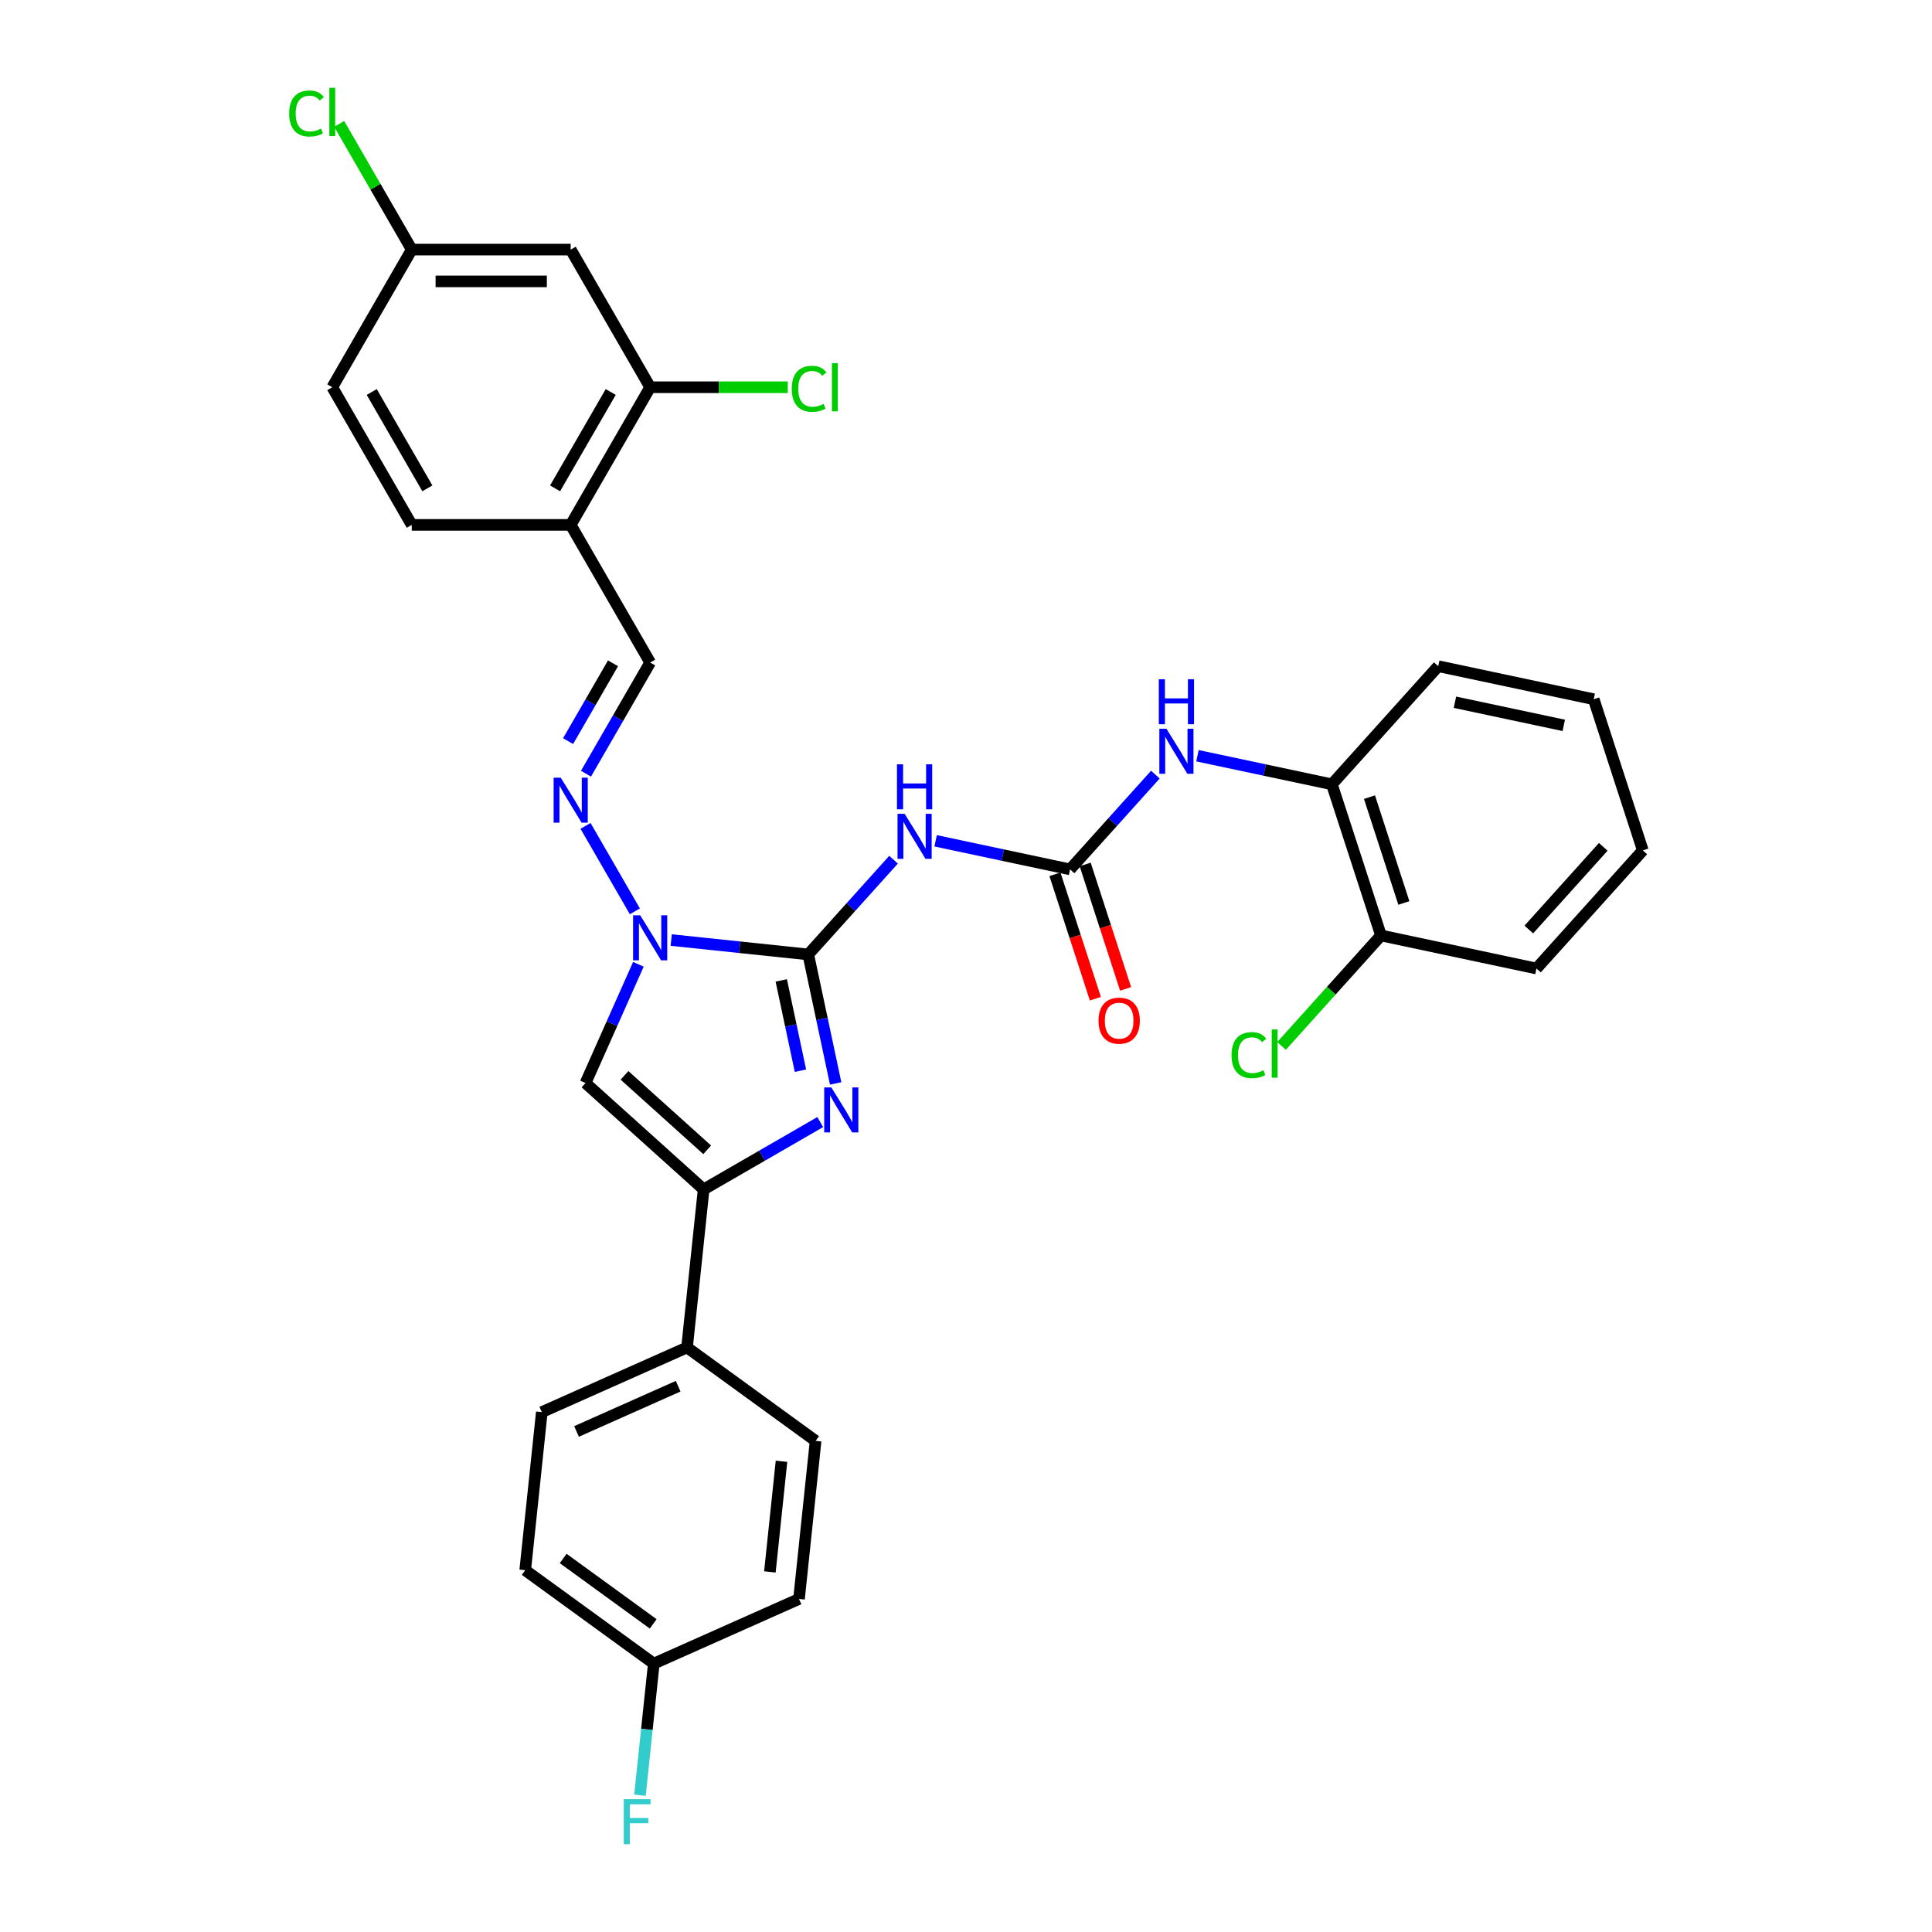 <?xml version='1.0' encoding='iso-8859-1'?>
<svg version='1.1' baseProfile='full'
              xmlns='http://www.w3.org/2000/svg'
                      xmlns:rdkit='http://www.rdkit.org/xml'
                      xmlns:xlink='http://www.w3.org/1999/xlink'
                  xml:space='preserve'
width='1000px' height='1000px' viewBox='0 0 1000 1000'>
<!-- END OF HEADER -->
<rect style='opacity:1.0;fill:#FFFFFF;stroke:none' width='1000' height='1000' x='0' y='0'> </rect>
<path class='bond-0' d='M 418.343,494.021 L 425.439,527.403' style='fill:none;fill-rule:evenodd;stroke:#000000;stroke-width:6px;stroke-linecap:butt;stroke-linejoin:miter;stroke-opacity:1' />
<path class='bond-0' d='M 425.439,527.403 L 432.535,560.786' style='fill:none;fill-rule:evenodd;stroke:#0000FF;stroke-width:6px;stroke-linecap:butt;stroke-linejoin:miter;stroke-opacity:1' />
<path class='bond-0' d='M 404.378,507.457 L 409.345,530.824' style='fill:none;fill-rule:evenodd;stroke:#000000;stroke-width:6px;stroke-linecap:butt;stroke-linejoin:miter;stroke-opacity:1' />
<path class='bond-0' d='M 409.345,530.824 L 414.312,554.192' style='fill:none;fill-rule:evenodd;stroke:#0000FF;stroke-width:6px;stroke-linecap:butt;stroke-linejoin:miter;stroke-opacity:1' />
<path class='bond-1' d='M 418.343,494.021 L 382.881,490.294' style='fill:none;fill-rule:evenodd;stroke:#000000;stroke-width:6px;stroke-linecap:butt;stroke-linejoin:miter;stroke-opacity:1' />
<path class='bond-1' d='M 382.881,490.294 L 347.418,486.566' style='fill:none;fill-rule:evenodd;stroke:#0000FF;stroke-width:6px;stroke-linecap:butt;stroke-linejoin:miter;stroke-opacity:1' />
<path class='bond-3' d='M 418.343,494.021 L 440.421,469.501' style='fill:none;fill-rule:evenodd;stroke:#000000;stroke-width:6px;stroke-linecap:butt;stroke-linejoin:miter;stroke-opacity:1' />
<path class='bond-3' d='M 440.421,469.501 L 462.499,444.981' style='fill:none;fill-rule:evenodd;stroke:#0000FF;stroke-width:6px;stroke-linecap:butt;stroke-linejoin:miter;stroke-opacity:1' />
<path class='bond-2' d='M 424.556,580.78 L 394.379,598.203' style='fill:none;fill-rule:evenodd;stroke:#0000FF;stroke-width:6px;stroke-linecap:butt;stroke-linejoin:miter;stroke-opacity:1' />
<path class='bond-2' d='M 394.379,598.203 L 364.201,615.626' style='fill:none;fill-rule:evenodd;stroke:#000000;stroke-width:6px;stroke-linecap:butt;stroke-linejoin:miter;stroke-opacity:1' />
<path class='bond-4' d='M 330.423,499.127 L 316.744,529.852' style='fill:none;fill-rule:evenodd;stroke:#0000FF;stroke-width:6px;stroke-linecap:butt;stroke-linejoin:miter;stroke-opacity:1' />
<path class='bond-4' d='M 316.744,529.852 L 303.064,560.577' style='fill:none;fill-rule:evenodd;stroke:#000000;stroke-width:6px;stroke-linecap:butt;stroke-linejoin:miter;stroke-opacity:1' />
<path class='bond-6' d='M 328.613,471.716 L 303.076,427.485' style='fill:none;fill-rule:evenodd;stroke:#0000FF;stroke-width:6px;stroke-linecap:butt;stroke-linejoin:miter;stroke-opacity:1' />
<path class='bond-11' d='M 364.201,615.626 L 355.602,697.443' style='fill:none;fill-rule:evenodd;stroke:#000000;stroke-width:6px;stroke-linecap:butt;stroke-linejoin:miter;stroke-opacity:1' />
<path class='bond-32' d='M 364.201,615.626 L 303.064,560.577' style='fill:none;fill-rule:evenodd;stroke:#000000;stroke-width:6px;stroke-linecap:butt;stroke-linejoin:miter;stroke-opacity:1' />
<path class='bond-32' d='M 366.041,595.141 L 323.244,556.607' style='fill:none;fill-rule:evenodd;stroke:#000000;stroke-width:6px;stroke-linecap:butt;stroke-linejoin:miter;stroke-opacity:1' />
<path class='bond-5' d='M 484.284,435.199 L 519.073,442.594' style='fill:none;fill-rule:evenodd;stroke:#0000FF;stroke-width:6px;stroke-linecap:butt;stroke-linejoin:miter;stroke-opacity:1' />
<path class='bond-5' d='M 519.073,442.594 L 553.862,449.988' style='fill:none;fill-rule:evenodd;stroke:#000000;stroke-width:6px;stroke-linecap:butt;stroke-linejoin:miter;stroke-opacity:1' />
<path class='bond-7' d='M 553.862,449.988 L 575.94,425.468' style='fill:none;fill-rule:evenodd;stroke:#000000;stroke-width:6px;stroke-linecap:butt;stroke-linejoin:miter;stroke-opacity:1' />
<path class='bond-7' d='M 575.94,425.468 L 598.018,400.948' style='fill:none;fill-rule:evenodd;stroke:#0000FF;stroke-width:6px;stroke-linecap:butt;stroke-linejoin:miter;stroke-opacity:1' />
<path class='bond-14' d='M 546.038,452.53 L 556.501,484.733' style='fill:none;fill-rule:evenodd;stroke:#000000;stroke-width:6px;stroke-linecap:butt;stroke-linejoin:miter;stroke-opacity:1' />
<path class='bond-14' d='M 556.501,484.733 L 566.964,516.935' style='fill:none;fill-rule:evenodd;stroke:#FF0000;stroke-width:6px;stroke-linecap:butt;stroke-linejoin:miter;stroke-opacity:1' />
<path class='bond-14' d='M 561.686,447.446 L 572.149,479.648' style='fill:none;fill-rule:evenodd;stroke:#000000;stroke-width:6px;stroke-linecap:butt;stroke-linejoin:miter;stroke-opacity:1' />
<path class='bond-14' d='M 572.149,479.648 L 582.613,511.85' style='fill:none;fill-rule:evenodd;stroke:#FF0000;stroke-width:6px;stroke-linecap:butt;stroke-linejoin:miter;stroke-opacity:1' />
<path class='bond-9' d='M 303.305,400.469 L 319.915,371.699' style='fill:none;fill-rule:evenodd;stroke:#0000FF;stroke-width:6px;stroke-linecap:butt;stroke-linejoin:miter;stroke-opacity:1' />
<path class='bond-9' d='M 319.915,371.699 L 336.526,342.929' style='fill:none;fill-rule:evenodd;stroke:#000000;stroke-width:6px;stroke-linecap:butt;stroke-linejoin:miter;stroke-opacity:1' />
<path class='bond-9' d='M 294.039,383.611 L 305.666,363.472' style='fill:none;fill-rule:evenodd;stroke:#0000FF;stroke-width:6px;stroke-linecap:butt;stroke-linejoin:miter;stroke-opacity:1' />
<path class='bond-9' d='M 305.666,363.472 L 317.293,343.333' style='fill:none;fill-rule:evenodd;stroke:#000000;stroke-width:6px;stroke-linecap:butt;stroke-linejoin:miter;stroke-opacity:1' />
<path class='bond-12' d='M 619.803,391.166 L 654.592,398.561' style='fill:none;fill-rule:evenodd;stroke:#0000FF;stroke-width:6px;stroke-linecap:butt;stroke-linejoin:miter;stroke-opacity:1' />
<path class='bond-12' d='M 654.592,398.561 L 689.381,405.956' style='fill:none;fill-rule:evenodd;stroke:#000000;stroke-width:6px;stroke-linecap:butt;stroke-linejoin:miter;stroke-opacity:1' />
<path class='bond-8' d='M 295.392,271.682 L 336.526,342.929' style='fill:none;fill-rule:evenodd;stroke:#000000;stroke-width:6px;stroke-linecap:butt;stroke-linejoin:miter;stroke-opacity:1' />
<path class='bond-10' d='M 295.392,271.682 L 336.526,200.436' style='fill:none;fill-rule:evenodd;stroke:#000000;stroke-width:6px;stroke-linecap:butt;stroke-linejoin:miter;stroke-opacity:1' />
<path class='bond-10' d='M 287.312,252.768 L 316.106,202.896' style='fill:none;fill-rule:evenodd;stroke:#000000;stroke-width:6px;stroke-linecap:butt;stroke-linejoin:miter;stroke-opacity:1' />
<path class='bond-16' d='M 295.392,271.682 L 213.123,271.682' style='fill:none;fill-rule:evenodd;stroke:#000000;stroke-width:6px;stroke-linecap:butt;stroke-linejoin:miter;stroke-opacity:1' />
<path class='bond-13' d='M 336.526,200.436 L 295.392,129.189' style='fill:none;fill-rule:evenodd;stroke:#000000;stroke-width:6px;stroke-linecap:butt;stroke-linejoin:miter;stroke-opacity:1' />
<path class='bond-20' d='M 336.526,200.436 L 372.14,200.436' style='fill:none;fill-rule:evenodd;stroke:#000000;stroke-width:6px;stroke-linecap:butt;stroke-linejoin:miter;stroke-opacity:1' />
<path class='bond-20' d='M 372.14,200.436 L 407.754,200.436' style='fill:none;fill-rule:evenodd;stroke:#00CC00;stroke-width:6px;stroke-linecap:butt;stroke-linejoin:miter;stroke-opacity:1' />
<path class='bond-17' d='M 355.602,697.443 L 280.446,730.905' style='fill:none;fill-rule:evenodd;stroke:#000000;stroke-width:6px;stroke-linecap:butt;stroke-linejoin:miter;stroke-opacity:1' />
<path class='bond-17' d='M 351.021,717.494 L 298.412,740.917' style='fill:none;fill-rule:evenodd;stroke:#000000;stroke-width:6px;stroke-linecap:butt;stroke-linejoin:miter;stroke-opacity:1' />
<path class='bond-18' d='M 355.602,697.443 L 422.159,745.799' style='fill:none;fill-rule:evenodd;stroke:#000000;stroke-width:6px;stroke-linecap:butt;stroke-linejoin:miter;stroke-opacity:1' />
<path class='bond-15' d='M 689.381,405.956 L 714.803,484.197' style='fill:none;fill-rule:evenodd;stroke:#000000;stroke-width:6px;stroke-linecap:butt;stroke-linejoin:miter;stroke-opacity:1' />
<path class='bond-15' d='M 708.843,412.607 L 726.638,467.377' style='fill:none;fill-rule:evenodd;stroke:#000000;stroke-width:6px;stroke-linecap:butt;stroke-linejoin:miter;stroke-opacity:1' />
<path class='bond-28' d='M 689.381,405.956 L 744.429,344.818' style='fill:none;fill-rule:evenodd;stroke:#000000;stroke-width:6px;stroke-linecap:butt;stroke-linejoin:miter;stroke-opacity:1' />
<path class='bond-35' d='M 295.392,129.189 L 213.123,129.189' style='fill:none;fill-rule:evenodd;stroke:#000000;stroke-width:6px;stroke-linecap:butt;stroke-linejoin:miter;stroke-opacity:1' />
<path class='bond-35' d='M 283.051,145.643 L 225.463,145.643' style='fill:none;fill-rule:evenodd;stroke:#000000;stroke-width:6px;stroke-linecap:butt;stroke-linejoin:miter;stroke-opacity:1' />
<path class='bond-22' d='M 714.803,484.197 L 689.064,512.783' style='fill:none;fill-rule:evenodd;stroke:#000000;stroke-width:6px;stroke-linecap:butt;stroke-linejoin:miter;stroke-opacity:1' />
<path class='bond-22' d='M 689.064,512.783 L 663.325,541.369' style='fill:none;fill-rule:evenodd;stroke:#00CC00;stroke-width:6px;stroke-linecap:butt;stroke-linejoin:miter;stroke-opacity:1' />
<path class='bond-29' d='M 714.803,484.197 L 795.274,501.302' style='fill:none;fill-rule:evenodd;stroke:#000000;stroke-width:6px;stroke-linecap:butt;stroke-linejoin:miter;stroke-opacity:1' />
<path class='bond-23' d='M 213.123,271.682 L 171.989,200.436' style='fill:none;fill-rule:evenodd;stroke:#000000;stroke-width:6px;stroke-linecap:butt;stroke-linejoin:miter;stroke-opacity:1' />
<path class='bond-23' d='M 221.202,252.768 L 192.408,202.896' style='fill:none;fill-rule:evenodd;stroke:#000000;stroke-width:6px;stroke-linecap:butt;stroke-linejoin:miter;stroke-opacity:1' />
<path class='bond-25' d='M 280.446,730.905 L 271.847,812.723' style='fill:none;fill-rule:evenodd;stroke:#000000;stroke-width:6px;stroke-linecap:butt;stroke-linejoin:miter;stroke-opacity:1' />
<path class='bond-24' d='M 422.159,745.799 L 413.559,827.617' style='fill:none;fill-rule:evenodd;stroke:#000000;stroke-width:6px;stroke-linecap:butt;stroke-linejoin:miter;stroke-opacity:1' />
<path class='bond-24' d='M 404.505,756.352 L 398.486,813.625' style='fill:none;fill-rule:evenodd;stroke:#000000;stroke-width:6px;stroke-linecap:butt;stroke-linejoin:miter;stroke-opacity:1' />
<path class='bond-19' d='M 213.123,129.189 L 171.989,200.436' style='fill:none;fill-rule:evenodd;stroke:#000000;stroke-width:6px;stroke-linecap:butt;stroke-linejoin:miter;stroke-opacity:1' />
<path class='bond-26' d='M 213.123,129.189 L 194.341,96.658' style='fill:none;fill-rule:evenodd;stroke:#000000;stroke-width:6px;stroke-linecap:butt;stroke-linejoin:miter;stroke-opacity:1' />
<path class='bond-26' d='M 194.341,96.658 L 175.56,64.127' style='fill:none;fill-rule:evenodd;stroke:#00CC00;stroke-width:6px;stroke-linecap:butt;stroke-linejoin:miter;stroke-opacity:1' />
<path class='bond-21' d='M 338.403,861.079 L 413.559,827.617' style='fill:none;fill-rule:evenodd;stroke:#000000;stroke-width:6px;stroke-linecap:butt;stroke-linejoin:miter;stroke-opacity:1' />
<path class='bond-27' d='M 338.403,861.079 L 334.824,895.134' style='fill:none;fill-rule:evenodd;stroke:#000000;stroke-width:6px;stroke-linecap:butt;stroke-linejoin:miter;stroke-opacity:1' />
<path class='bond-27' d='M 334.824,895.134 L 331.244,929.19' style='fill:none;fill-rule:evenodd;stroke:#33CCCC;stroke-width:6px;stroke-linecap:butt;stroke-linejoin:miter;stroke-opacity:1' />
<path class='bond-33' d='M 338.403,861.079 L 271.847,812.723' style='fill:none;fill-rule:evenodd;stroke:#000000;stroke-width:6px;stroke-linecap:butt;stroke-linejoin:miter;stroke-opacity:1' />
<path class='bond-33' d='M 338.091,840.514 L 291.502,806.665' style='fill:none;fill-rule:evenodd;stroke:#000000;stroke-width:6px;stroke-linecap:butt;stroke-linejoin:miter;stroke-opacity:1' />
<path class='bond-30' d='M 744.429,344.818 L 824.9,361.923' style='fill:none;fill-rule:evenodd;stroke:#000000;stroke-width:6px;stroke-linecap:butt;stroke-linejoin:miter;stroke-opacity:1' />
<path class='bond-30' d='M 753.079,363.478 L 809.408,375.451' style='fill:none;fill-rule:evenodd;stroke:#000000;stroke-width:6px;stroke-linecap:butt;stroke-linejoin:miter;stroke-opacity:1' />
<path class='bond-34' d='M 795.274,501.302 L 850.322,440.165' style='fill:none;fill-rule:evenodd;stroke:#000000;stroke-width:6px;stroke-linecap:butt;stroke-linejoin:miter;stroke-opacity:1' />
<path class='bond-34' d='M 791.304,481.122 L 829.837,438.326' style='fill:none;fill-rule:evenodd;stroke:#000000;stroke-width:6px;stroke-linecap:butt;stroke-linejoin:miter;stroke-opacity:1' />
<path class='bond-31' d='M 824.9,361.923 L 850.322,440.165' style='fill:none;fill-rule:evenodd;stroke:#000000;stroke-width:6px;stroke-linecap:butt;stroke-linejoin:miter;stroke-opacity:1' />
<path  class='atom-1' d='M 430.298 562.842
L 437.932 575.183
Q 438.689 576.4, 439.907 578.605
Q 441.124 580.81, 441.19 580.941
L 441.19 562.842
L 444.284 562.842
L 444.284 586.141
L 441.092 586.141
L 432.898 572.649
Q 431.943 571.069, 430.923 569.259
Q 429.936 567.449, 429.64 566.89
L 429.64 586.141
L 426.612 586.141
L 426.612 562.842
L 430.298 562.842
' fill='#0000FF'/>
<path  class='atom-2' d='M 331.376 473.772
L 339.01 486.113
Q 339.767 487.33, 340.985 489.535
Q 342.202 491.74, 342.268 491.871
L 342.268 473.772
L 345.361 473.772
L 345.361 497.071
L 342.169 497.071
L 333.975 483.579
Q 333.021 481.999, 332.001 480.189
Q 331.014 478.379, 330.718 477.82
L 330.718 497.071
L 327.69 497.071
L 327.69 473.772
L 331.376 473.772
' fill='#0000FF'/>
<path  class='atom-4' d='M 468.242 421.235
L 475.876 433.575
Q 476.633 434.792, 477.851 436.997
Q 479.068 439.202, 479.134 439.334
L 479.134 421.235
L 482.227 421.235
L 482.227 444.533
L 479.035 444.533
L 470.841 431.041
Q 469.887 429.461, 468.867 427.651
Q 467.88 425.842, 467.583 425.282
L 467.583 444.533
L 464.556 444.533
L 464.556 421.235
L 468.242 421.235
' fill='#0000FF'/>
<path  class='atom-4' d='M 464.276 395.606
L 467.435 395.606
L 467.435 405.511
L 479.348 405.511
L 479.348 395.606
L 482.507 395.606
L 482.507 418.905
L 479.348 418.905
L 479.348 408.144
L 467.435 408.144
L 467.435 418.905
L 464.276 418.905
L 464.276 395.606
' fill='#0000FF'/>
<path  class='atom-7' d='M 290.242 402.526
L 297.876 414.866
Q 298.633 416.084, 299.851 418.289
Q 301.068 420.493, 301.134 420.625
L 301.134 402.526
L 304.227 402.526
L 304.227 425.824
L 301.035 425.824
L 292.841 412.332
Q 291.887 410.753, 290.867 408.943
Q 289.88 407.133, 289.583 406.574
L 289.583 425.824
L 286.556 425.824
L 286.556 402.526
L 290.242 402.526
' fill='#0000FF'/>
<path  class='atom-8' d='M 603.76 377.202
L 611.395 389.542
Q 612.152 390.76, 613.369 392.964
Q 614.587 395.169, 614.653 395.301
L 614.653 377.202
L 617.746 377.202
L 617.746 400.5
L 614.554 400.5
L 606.36 387.008
Q 605.406 385.429, 604.386 383.619
Q 603.398 381.809, 603.102 381.249
L 603.102 400.5
L 600.075 400.5
L 600.075 377.202
L 603.76 377.202
' fill='#0000FF'/>
<path  class='atom-8' d='M 599.795 351.574
L 602.954 351.574
L 602.954 361.479
L 614.867 361.479
L 614.867 351.574
L 618.026 351.574
L 618.026 374.872
L 614.867 374.872
L 614.867 364.111
L 602.954 364.111
L 602.954 374.872
L 599.795 374.872
L 599.795 351.574
' fill='#0000FF'/>
<path  class='atom-15' d='M 568.59 528.296
Q 568.59 522.702, 571.354 519.575
Q 574.118 516.449, 579.284 516.449
Q 584.451 516.449, 587.215 519.575
Q 589.979 522.702, 589.979 528.296
Q 589.979 533.956, 587.182 537.181
Q 584.385 540.373, 579.284 540.373
Q 574.151 540.373, 571.354 537.181
Q 568.59 533.989, 568.59 528.296
M 579.284 537.74
Q 582.838 537.74, 584.747 535.371
Q 586.689 532.969, 586.689 528.296
Q 586.689 523.722, 584.747 521.418
Q 582.838 519.082, 579.284 519.082
Q 575.73 519.082, 573.789 521.385
Q 571.88 523.689, 571.88 528.296
Q 571.88 533.002, 573.789 535.371
Q 575.73 537.74, 579.284 537.74
' fill='#FF0000'/>
<path  class='atom-21' d='M 409.81 201.242
Q 409.81 195.45, 412.509 192.423
Q 415.24 189.362, 420.406 189.362
Q 425.211 189.362, 427.778 192.752
L 425.606 194.529
Q 423.73 192.061, 420.406 192.061
Q 416.885 192.061, 415.01 194.43
Q 413.167 196.767, 413.167 201.242
Q 413.167 205.849, 415.076 208.218
Q 417.017 210.588, 420.768 210.588
Q 423.335 210.588, 426.33 209.041
L 427.251 211.509
Q 426.034 212.299, 424.191 212.76
Q 422.348 213.22, 420.308 213.22
Q 415.24 213.22, 412.509 210.127
Q 409.81 207.034, 409.81 201.242
' fill='#00CC00'/>
<path  class='atom-21' d='M 430.608 187.947
L 433.635 187.947
L 433.635 212.924
L 430.608 212.924
L 430.608 187.947
' fill='#00CC00'/>
<path  class='atom-23' d='M 637.444 546.141
Q 637.444 540.349, 640.142 537.322
Q 642.874 534.261, 648.04 534.261
Q 652.844 534.261, 655.411 537.651
L 653.239 539.428
Q 651.364 536.96, 648.04 536.96
Q 644.519 536.96, 642.643 539.329
Q 640.8 541.665, 640.8 546.141
Q 640.8 550.748, 642.709 553.117
Q 644.651 555.487, 648.402 555.487
Q 650.969 555.487, 653.963 553.94
L 654.885 556.408
Q 653.667 557.198, 651.824 557.658
Q 649.982 558.119, 647.941 558.119
Q 642.874 558.119, 640.142 555.026
Q 637.444 551.933, 637.444 546.141
' fill='#00CC00'/>
<path  class='atom-23' d='M 658.241 532.846
L 661.269 532.846
L 661.269 557.823
L 658.241 557.823
L 658.241 532.846
' fill='#00CC00'/>
<path  class='atom-27' d='M 149.678 58.749
Q 149.678 52.957, 152.376 49.93
Q 155.108 46.87, 160.274 46.87
Q 165.079 46.87, 167.645 50.259
L 165.473 52.036
Q 163.598 49.568, 160.274 49.568
Q 156.753 49.568, 154.877 51.937
Q 153.034 54.274, 153.034 58.749
Q 153.034 63.356, 154.943 65.725
Q 156.885 68.095, 160.636 68.095
Q 163.203 68.095, 166.197 66.548
L 167.119 69.016
Q 165.901 69.806, 164.058 70.267
Q 162.216 70.727, 160.175 70.727
Q 155.108 70.727, 152.376 67.634
Q 149.678 64.541, 149.678 58.749
' fill='#00CC00'/>
<path  class='atom-27' d='M 170.475 45.455
L 173.503 45.455
L 173.503 70.431
L 170.475 70.431
L 170.475 45.455
' fill='#00CC00'/>
<path  class='atom-28' d='M 322.877 931.247
L 336.731 931.247
L 336.731 933.913
L 326.003 933.913
L 326.003 940.988
L 335.546 940.988
L 335.546 943.686
L 326.003 943.686
L 326.003 954.545
L 322.877 954.545
L 322.877 931.247
' fill='#33CCCC'/>
</svg>
